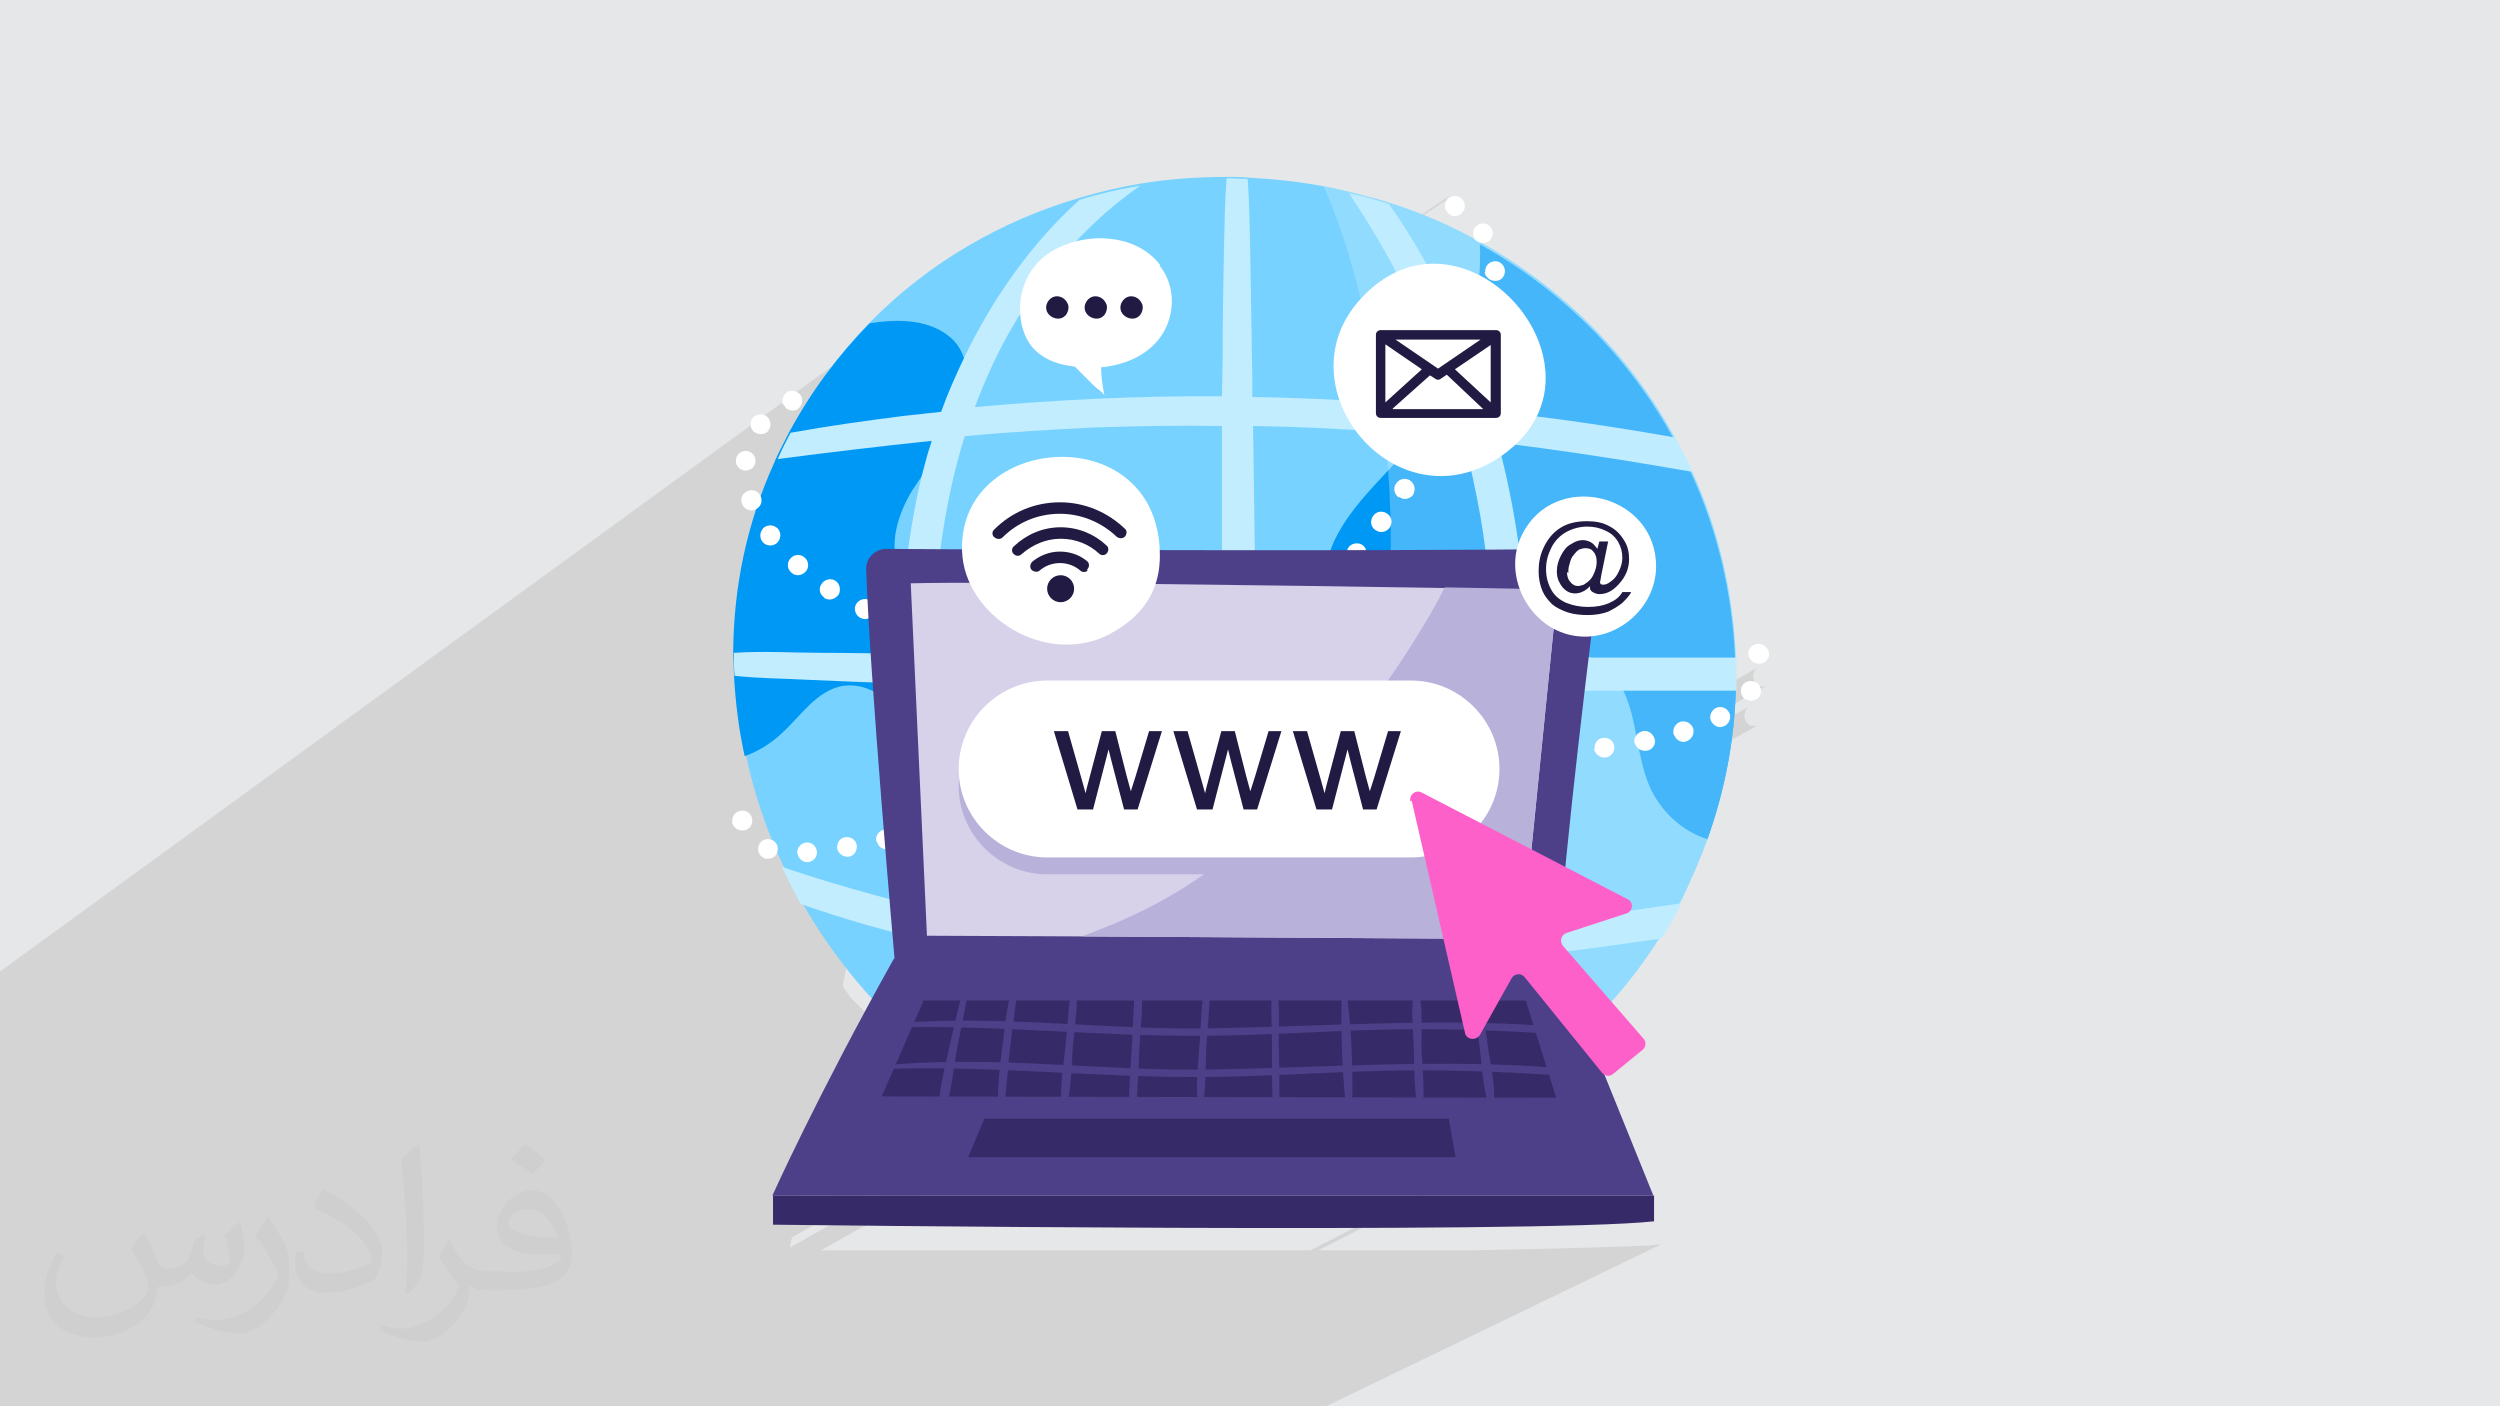 <?xml version="1.0" encoding="UTF-8"?>
<!DOCTYPE svg PUBLIC "-//W3C//DTD SVG 1.1//EN" "http://www.w3.org/Graphics/SVG/1.1/DTD/svg11.dtd">
<!-- Creator: CorelDRAW 2017 -->
<svg xmlns="http://www.w3.org/2000/svg" xml:space="preserve" width="3.703in" height="2.083in" version="1.1" style="shape-rendering:geometricPrecision; text-rendering:geometricPrecision; image-rendering:optimizeQuality; fill-rule:evenodd; clip-rule:evenodd"
viewBox="0 0 3703 2083"
 xmlns:xlink="http://www.w3.org/1999/xlink"
 xmlns:xodm="http://www.corel.com/coreldraw/odm/2003">
 <defs>
  <style type="text/css">
   <![CDATA[
    .fil0 {fill:#E6E7E8}
    .fil4 {fill:#0098F5;fill-rule:nonzero}
    .fil12 {fill:#211A42;fill-rule:nonzero}
    .fil9 {fill:#362B68;fill-rule:nonzero}
    .fil8 {fill:#4D4088;fill-rule:nonzero}
    .fil3 {fill:#77D2FF;fill-rule:nonzero}
    .fil11 {fill:#B8B2DB;fill-rule:nonzero}
    .fil5 {fill:#C1EDFF;fill-rule:nonzero}
    .fil10 {fill:#D7D1EA;fill-rule:nonzero}
    .fil13 {fill:#FE60CA;fill-rule:nonzero}
    .fil7 {fill:white;fill-rule:nonzero}
    .fil2 {fill:#373435;fill-opacity:0.031}
    .fil1 {fill:#373435;fill-opacity:0.102}
    .fil6 {fill:#C1EDFF;fill-rule:nonzero;fill-opacity:0.361}
   ]]>
  </style>
 </defs>
 <g id="Layer_x0020_1">
  <polygon class="fil0" points="0,0 3703,0 3703,2083 0,2083 "/>
  <path class="fil1" d="M1426 2083l-9 0 -311 0 -438 0 -70 0 -314 0 -284 0 0 -6 0 0 0 -62 0 -18 0 -2 0 0 0 -4 0 -19 0 -2 0 -3 0 -27 0 -1 0 -1 0 -18 0 -9 0 -62 0 -104 0 0 0 -2 0 0 0 -2 0 0 0 -2 0 -2 0 -2 0 -2 0 0 0 0 0 0 0 0 0 0 0 0 0 0 0 0 0 0 0 0 0 0 0 0 0 0 0 0 0 0 0 0 0 0 0 0 0 0 0 0 0 0 0 0 0 0 0 0 0 0 0 0 0 0 0 0 0 0 0 0 0 0 0 0 0 0 0 0 0 0 0 0 0 0 0 0 0 0 0 0 0 0 0 0 0 0 0 0 0 0 0 0 0 0 0 0 0 0 0 0 0 0 0 0 0 0 0 0 0 0 0 0 0 0 0 0 0 0 0 0 0 0 0 0 0 0 0 0 0 0 0 0 0 0 0 0 0 0 0 0 0 0 0 -1 0 0 0 0 0 0 0 0 0 0 0 0 0 0 0 0 0 0 0 0 0 0 0 0 0 0 0 0 0 0 0 0 0 0 0 0 0 0 0 0 0 0 0 0 0 0 0 0 0 0 0 0 0 0 0 0 0 0 0 0 0 0 0 0 0 0 0 0 0 0 0 0 0 0 0 0 0 0 0 0 0 0 0 0 0 0 0 0 0 0 0 0 0 0 0 0 0 0 0 0 0 0 0 0 0 0 0 0 0 0 0 0 0 0 0 0 0 0 0 0 0 0 0 0 0 0 0 0 0 0 0 0 0 -1 0 0 0 -11 0 0 0 -3 0 -1 0 -2 0 -2 0 -1 0 -2 0 0 0 -3 0 0 0 -2 0 -3 0 0 0 -5 0 0 0 -3 0 -123 0 0 0 0 0 -2 0 -6 0 -10 0 -11 0 -5 0 0 0 -1 0 0 0 0 0 0 0 0 0 0 0 0 0 0 0 0 0 0 0 0 0 0 0 0 0 0 0 0 0 0 0 0 0 0 0 0 0 0 0 0 0 0 0 0 0 0 0 0 0 0 0 0 0 0 0 0 0 0 0 0 0 0 0 0 0 0 0 0 0 0 0 0 0 0 0 0 0 0 0 0 0 -2 0 -11 0 -3 0 -1 0 -6 0 -16 0 -5 0 -1 0 -1 0 0 0 -2 0 -1 0 -8 0 -1 0 -1 0 0 0 -1 0 0 0 -1 0 0 0 -1 0 0 0 -2 0 -2 0 0 0 -1 0 0 0 -2 0 0 0 0 0 0 0 -2 0 0 0 -1 0 0 0 -1 0 0 0 -2 0 -2 0 0 0 0 0 0 0 0 0 -9 0 0 0 -10 1376 -1001 -9 7 -9 7 -9 7 -9 7 -9 7 -9 8 -8 8 -8 8 -8 8 -8 8 0 0 -4 4 -4 4 -4 4 -4 4 -4 4 -4 4 -4 4 -4 4 0 0 -1 1 -1 1 -1 1 -1 1 -1 1 -1 1 -1 1 -1 1 0 0 -1 1 0 1 0 1 0 1 0 1 0 1 0 1 0 1 0 0 -2 2 0 0 -2 2 0 0 -4 5 0 0 0 0 0 0 -4 5 0 0 -2 2 0 0 -1 1 -1 1 -1 1 -1 1 -1 1 -1 1 -1 1 -1 1 0 0 -2 3 0 0 -2 3 0 0 -2 3 0 0 -2 3 0 0 -3 4 -3 5 -3 5 -3 5 -3 5 -3 5 -3 5 -3 5 -3 5 -3 5 -3 5 -3 5 -3 5 -3 5 -3 5 -3 5 -3 5 -3 5 -2 5 -2 5 -2 5 -2 5 -2 5 -2 4c4,1 7,1 11,2 71,14 159,39 181,71 5,8 5,37 0,83l0 2 797 -539 -1 3 0 3 0 3 1 3 1 3 2 2 2 2 2 2 0 0 1 0 1 0 1 0 1 0 1 0 1 0 1 0 1 0 2 0 2 0 2 -1 2 -1 -822 552c-1,10 -3,21 -4,33l853 -570 -2 2 -2 2 -1 2 -1 3 0 3 0 3 1 3 1 3 0 0 1 2 1 1 1 1 2 1 2 1 2 1 2 0 2 0 1 0 1 0 1 0 1 0 1 0 1 0 1 0 1 0 -874 580c-19,129 -53,307 -87,485l2 3 3 4 3 4 3 4 3 4 4 4 4 4 4 4 4 4 4 4 4 4 4 4 4 4 4 4 -9 16 -8 16 -8 15 -8 15 -8 15 -7 14 -7 14 -7 13 -7 13 -6 13 -6 12 -6 12 -6 11 -5 11 0 0c-7,32 -13,63 -19,93l1422 -810 -2 2 -2 2 -1 3 -1 3 0 3 0 3 1 3 1 2 2 2 2 2 2 1 2 1 2 1 3 0 0 0 0 0 0 0 0 0 0 0 0 0 0 0 0 0 3 -1 3 -1 -1445 818 -3 15 1420 -801 -2 2 -2 2 -1 3 -1 3 0 3 0 3 1 3 1 3 2 2 2 2 1 1 1 1 1 0 1 0 1 0 1 0 1 0 1 0 2 0 2 0 2 -1 2 -1 -1390 779 11 0 31 0 35 0 39 0 43 0 46 0 49 0 51 0 53 0 55 0 56 0 57 0 57 0 57 0 57 0 28 0 444 -227 2 1 2 0 2 0 2 0 2 0 2 -1 1 -1 -445 228 19 0 56 0 54 0 52 0 50 0 48 -1 45 -1 41 -1 38 -1 33 -1 29 -1 24 -1 19 -2 -567 274 -457 0zm-264 -1484l0 0 63 -46 0 0 -63 46zm1 1l0 0 61 -44 0 0 -61 44zm76 -64l-79 57 79 -57 0 0zm-17 22l-58 42 58 -42 0 0zm122 275l803 -543 -2 2 -2 2 -2 3"/>
  <path class="fil2" d="M214 1828c7,11 12,21 16,32 3,7 5,19 21,19 5,0 11,-1 17,-5 7,-3 12,-9 14,-17l6 -21 15 -7 1 1c-2,8 -3,16 -3,21 0,18 15,24 27,24 7,0 13,-4 13,-10 0,-8 -4,-23 -8,-35 7,-7 14,-14 22,-20l1 1c4,15 6,30 6,40 0,10 -4,20 -8,27 -7,14 -20,25 -36,25 -12,0 -25,-6 -34,-17l-1 0c-9,11 -22,20 -43,20l-7 0c-1,14 -4,24 -9,33 -13,25 -50,42 -85,42 -49,0 -73,-28 -73,-66 0,-23 8,-45 19,-60l10 4c-7,14 -12,27 -12,40 0,35 29,52 62,52 31,0 68,-19 75,-42 -3,-25 -12,-36 -26,-59 4,-7 10,-15 17,-23l1 0 0 0 0 0 0 0 2 1 0 0 0 0 0 0 0 0 0 0 0 0 0 0 0 0 0 0 0 0 0 0zm564 -133c10,6 20,14 30,23 -6,8 -12,15 -21,21 -10,-8 -20,-15 -30,-22 7,-8 14,-15 20,-22l0 0 0 0 0 0 1 0 0 0 0 0zm5 96c-17,0 -30,11 -30,19 0,17 33,23 73,23 -5,-20 -22,-42 -43,-42l0 0zm-37 93c22,0 41,-1 55,-4 16,-4 30,-12 30,-18 0,-2 0,-3 -1,-5 -9,1 -19,1 -29,1 -29,0 -52,-7 -61,-23 -2,-5 -4,-10 -4,-16 0,-16 7,-32 19,-42 10,-9 21,-14 33,-14 20,0 37,16 48,42 6,14 11,30 11,51 0,14 -4,25 -12,34 -16,15 -45,21 -90,21l-20 0 0 0 -5 0c-11,0 -19,-2 -25,-7l-1 0c0,3 1,5 1,7 0,10 -3,23 -10,33 -20,30 -42,43 -60,43 -19,0 -42,-7 -63,-17l4 -7c7,3 16,5 29,5 34,0 78,-33 84,-64 -1,-3 -4,-6 -7,-10 -10,-12 -16,-22 -22,-32 5,-10 10,-18 14,-25l2 0c14,29 28,46 57,46l5 0 0 0 21 0 0 0 0 0 0 0 -3 1 0 0 0 0zm-146 31c2,-14 3,-29 3,-43l0 -21c0,-39 -5,-96 -9,-133 7,-8 17,-17 25,-23l2 1c5,47 7,101 7,151 0,13 -1,26 -2,35 -1,12 -8,21 -22,35l-3 -1 0 0 0 0 0 0 -1 -1 0 0 0 0zm-151 -62c1,18 10,33 41,33 20,0 36,-5 55,-14 3,-1 5,-3 5,-5 0,-12 -9,-27 -24,-41 -14,-13 -34,-25 -52,-32 -6,-3 -8,-5 -8,-8 0,-5 7,-16 13,-24l2 0c20,11 43,27 60,44 15,16 25,33 25,51 0,13 -4,26 -11,38 -22,11 -46,20 -70,20 -29,0 -48,-14 -48,-45 0,-3 0,-9 1,-16l10 0 0 0 0 0 0 0 1 -1 0 0 0 0 0 0zm-52 -52l18 29c7,11 13,22 13,41l0 24c0,19 -12,39 -32,60 -15,14 -29,20 -42,20 -19,0 -40,-6 -65,-17l3 -7c8,2 17,4 28,4 36,0 72,-26 89,-58 2,-4 3,-7 3,-9 0,-4 -2,-8 -4,-11 -9,-17 -19,-33 -30,-47 6,-9 12,-18 18,-27l1 0 0 -2 0 0 0 0 0 0z"/>
  <g id="_1950229148272">
   <g>
    <g>
     <g>
      <path class="fil3" d="M2571 992c0,10 0,20 0,31 -2,73 -16,147 -42,220 -5,14 -11,29 -17,43 -7,16 -14,32 -22,48 -8,15 -16,31 -25,45 -1,2 -3,5 -5,7 -29,47 -63,89 -100,126 -37,38 -78,71 -122,99 -32,21 -66,39 -101,54 -21,9 -43,18 -65,25 -64,21 -130,34 -197,37 -17,1 -34,1 -50,1 -53,-1 -105,-8 -157,-20 -34,-8 -68,-19 -101,-33 -31,-13 -61,-27 -90,-45 0,0 0,0 -1,0 -36,-21 -70,-45 -101,-71 -76,-63 -140,-139 -188,-224l0 0c-10,-18 -20,-36 -28,-55 -24,-51 -42,-105 -54,-161 -9,-41 -14,-82 -16,-123 0,-11 -1,-22 -1,-34 1,-94 20,-188 61,-279 1,-2 2,-5 3,-7 6,-13 13,-26 19,-39 33,-61 73,-114 119,-161 86,-87 193,-149 309,-183 30,-9 60,-16 90,-21 42,-7 85,-10 128,-10 10,0 21,0 31,1 38,2 76,6 113,13 12,2 25,5 37,8 13,3 26,7 39,10 7,2 13,4 20,6 48,15 94,35 136,59 124,69 222,169 287,288 9,17 18,34 26,51 39,85 61,179 65,275 0,6 0,12 0,18z"/>
      <path class="fil4" d="M2571 992c0,10 0,20 0,31 -2,73 -16,147 -42,220 -38,-12 -70,-42 -86,-79 -19,-45 -18,-98 -38,-140 -4,-8 -9,-16 -15,-23 -9,-11 -20,-19 -32,-26 -28,-15 -63,-20 -97,-18 -10,1 -20,2 -30,3 -6,1 -12,2 -18,3 -18,3 -36,7 -54,11 -24,5 -48,9 -73,9 -8,0 -17,0 -25,-1 -4,0 -8,-1 -12,-2 -7,-1 -15,-3 -22,-6 -12,-4 -23,-11 -33,-19 -45,-39 -41,-113 -12,-165 19,-35 47,-64 74,-93 14,-15 27,-29 40,-44 2,-2 4,-5 6,-7 11,-14 20,-28 29,-43 5,-8 9,-16 13,-24l0 0c11,-21 19,-42 26,-64 16,-49 24,-101 22,-153 124,69 222,169 287,288 9,17 18,34 26,51 39,85 61,179 65,275 0,6 0,12 0,18z"/>
      <path class="fil4" d="M1457 1143c-27,0 -50,-15 -70,-34 -18,-16 -35,-36 -52,-53 -26,-26 -53,-45 -87,-40 -39,7 -62,45 -91,71 -15,14 -34,26 -54,33 -9,-41 -14,-82 -16,-123 0,-11 -1,-22 -1,-34 1,-94 20,-188 61,-278 1,-3 2,-5 3,-7 6,-13 13,-26 19,-38 33,-61 73,-114 119,-161 48,-8 91,-4 120,21 9,8 15,17 19,28 11,28 7,62 -5,91 -15,33 -38,61 -59,90 -4,5 -7,11 -11,16 -22,36 -37,82 -19,121 2,3 3,7 5,10l0 0c11,17 27,30 45,40 23,14 50,24 73,38 16,9 30,21 43,34 13,14 24,30 30,48 4,10 6,20 7,30 4,48 -34,99 -81,98z"/>
      <path class="fil4" d="M2238 1611c-32,21 -66,39 -101,54 -21,9 -43,18 -65,25 -64,21 -130,34 -197,37 -17,1 -34,1 -50,1 -53,-1 -105,-8 -157,-20 -34,-8 -68,-19 -101,-33 -31,-13 -61,-27 -90,-45 0,0 0,0 -1,0 -36,-21 -70,-45 -101,-71 9,-26 20,-52 33,-77 10,-20 22,-38 33,-55 5,-8 10,-15 16,-22 2,-3 5,-6 7,-9 9,-12 19,-23 30,-33 19,-18 40,-32 65,-39 39,-11 86,2 105,37 4,7 6,14 8,22 3,15 3,32 3,48 -1,24 -2,48 8,69 22,50 88,59 140,38 2,-1 4,-2 6,-3 8,-4 15,-8 21,-13 8,-6 15,-12 22,-19 20,-20 35,-43 50,-67 10,-16 19,-33 28,-49 4,-7 9,-15 13,-22 35,-55 89,-108 153,-104 16,1 33,6 42,19 6,8 9,18 11,27 3,23 -1,44 -9,66 -7,17 -16,34 -25,51 -15,29 -31,58 -36,89 -2,11 -2,23 2,34 4,10 11,17 20,22 13,8 30,11 48,13 15,3 31,5 45,10 10,4 19,10 26,17z"/>
      <path class="fil5" d="M2262 1023c17,0 34,0 51,0 31,0 62,0 93,0 28,0 57,0 85,0 27,0 54,0 81,0 0,-10 0,-20 0,-31 0,-6 0,-12 0,-18 -19,0 -39,0 -58,0 -52,0 -103,0 -155,0l-4 0c-31,0 -62,0 -93,0 0,-6 0,-12 0,-18 -3,-101 -17,-202 -43,-300 22,2 44,5 66,8 74,10 148,22 222,35 -8,-17 -16,-34 -26,-51 -91,-16 -183,-30 -276,-39 -10,-32 -21,-64 -34,-95 -6,-14 -12,-29 -18,-43 -27,-59 -58,-116 -96,-169 -7,-2 -13,-4 -20,-6 -13,-4 -26,-7 -39,-10 61,91 111,189 146,292l0 0c3,9 6,17 9,26 -7,-1 -15,-1 -22,-2 -29,-2 -57,-5 -86,-6 -63,-4 -127,-7 -190,-8 0,-8 0,-16 0,-24 -1,-61 -2,-121 -3,-181 -1,-39 -1,-79 -4,-118 -10,0 -21,-1 -31,-1 -3,33 -3,67 -4,100 -1,54 -2,108 -2,162 0,20 -1,41 -1,61 -122,-1 -244,5 -366,16 27,-73 64,-142 114,-204 38,-48 82,-90 131,-124 -31,5 -61,12 -90,21 -71,64 -128,145 -170,232 -13,27 -25,54 -35,82 -18,2 -37,4 -55,6 -56,7 -112,15 -168,25 -7,13 -13,25 -19,39 76,-10 152,-19 228,-27 -2,8 -5,15 -7,23 -3,11 -6,22 -9,34 -11,48 -19,97 -24,147l0 0c-4,37 -6,74 -6,111 -38,0 -76,-1 -114,-1 -44,0 -89,-3 -133,0 0,11 0,22 1,34 36,4 74,4 110,6 45,2 91,4 136,5 0,16 0,31 1,47 1,21 2,41 3,62 5,75 14,150 30,223 -23,-5 -45,-11 -68,-17 -48,-13 -95,-27 -142,-43 9,19 18,37 28,55l0 0c63,22 128,41 193,55 8,31 17,62 28,92 9,25 19,51 31,75 11,25 24,49 38,72 29,17 59,32 90,45 -24,-31 -46,-64 -64,-98 -26,-48 -46,-98 -61,-149 -3,-9 -5,-17 -8,-26 8,1 15,3 23,4 40,7 80,13 121,17 32,4 64,7 96,9 48,3 97,5 146,6 0,16 1,32 1,48 0,18 1,36 1,54 0,2 0,4 0,5 1,61 3,122 4,184 17,0 34,0 50,-1 -2,-74 -4,-149 -5,-223 0,-10 0,-19 -1,-29 0,-13 -1,-25 -1,-38 8,0 16,0 25,0 9,0 18,0 27,0 71,-2 143,-6 214,-12 9,-1 19,-2 28,-3 -7,29 -15,58 -23,87 -6,20 -12,41 -19,61 -14,41 -29,81 -47,120 22,-7 44,-16 65,-25 11,-27 21,-54 30,-81 1,-5 3,-9 4,-14 16,-50 30,-101 42,-152 34,-4 68,-8 101,-12 49,-6 97,-13 146,-20 2,-2 3,-5 5,-7 9,-15 17,-30 25,-45 -44,6 -87,13 -131,18 -45,6 -90,11 -135,16 11,-56 20,-113 27,-170 7,-58 10,-116 11,-175zm-635 -390l0 0c61,-2 122,-3 183,-2 0,71 0,142 0,213 0,42 1,84 1,126 -103,-1 -207,-3 -310,-4 -35,0 -69,-1 -104,-1 -5,0 -10,0 -15,0 0,-24 1,-47 3,-71 6,-85 19,-168 44,-248 65,-6 131,-10 197,-13zm43 751l0 0c-59,-4 -118,-11 -177,-20 -24,-4 -48,-8 -72,-13 -14,-60 -23,-122 -29,-183 -2,-20 -4,-40 -5,-60 -2,-33 -4,-66 -4,-99 50,2 100,3 149,4 47,1 95,2 142,3 46,1 92,2 138,2 1,124 3,247 5,371 -49,-1 -98,-3 -147,-6zm381 -744l0 0c17,1 34,3 51,4 22,2 43,4 65,6 11,38 19,77 26,116 11,65 17,130 19,196 0,4 0,8 0,11 -18,0 -36,0 -54,0 -36,0 -73,0 -109,-1 -4,0 -9,0 -13,0 -3,0 -6,0 -9,0 -56,0 -111,-1 -167,-2 -1,-113 -2,-226 -4,-339 65,1 130,4 195,9zm122 733l0 0c-5,0 -10,1 -15,1 -56,5 -113,10 -170,12 -14,1 -27,1 -41,2 -9,0 -18,1 -28,1 -18,0 -35,1 -53,1 -1,-61 -2,-123 -3,-184 -1,-62 -2,-124 -3,-186 61,1 121,1 182,2 57,0 114,1 171,1 -1,118 -16,236 -41,351z"/>
     </g>
     <path class="fil6" d="M2571 992c0,10 0,20 0,31 -2,73 -16,147 -42,220 -5,14 -11,29 -17,43 -7,16 -14,32 -22,48 -8,15 -16,31 -25,45 -1,2 -3,5 -5,7 -29,47 -63,89 -100,126 -37,38 -78,71 -122,99 -32,21 -66,39 -101,54 -21,9 -43,18 -65,25 -64,21 -130,34 -197,37 -17,1 -34,1 -50,1 -53,-1 -105,-8 -157,-20 56,-49 108,-104 153,-163 2,-3 4,-5 6,-8 15,-20 29,-40 42,-61 8,-13 16,-25 24,-38 10,-16 19,-32 27,-49 19,-36 36,-73 51,-110 33,-83 57,-170 71,-258 2,-14 5,-29 6,-43 0,-2 1,-4 1,-6 12,-91 14,-184 7,-277 -1,-19 -3,-37 -5,-56 -2,-15 -4,-30 -6,-45 -10,-68 -24,-136 -43,-202 -11,-39 -25,-78 -41,-116 12,2 25,5 37,8 13,3 26,7 39,10 7,2 13,4 20,6 48,15 94,35 136,59 124,69 222,169 287,288 9,17 18,34 26,51 39,85 61,179 65,275 0,6 0,12 0,18z"/>
    </g>
    <g>
     <path class="fil7" d="M2258 1127c-8,0 -15,-7 -15,-15 0,-8 7,-15 15,-15 8,0 15,7 15,15 0,8 -7,15 -15,15 0,0 0,0 0,0zm45 -15l0 0c0,-8 6,-15 14,-16 8,0 15,6 16,14 0,8 -6,15 -14,16 0,0 0,0 -1,0 -8,0 -14,-6 -15,-14zm-104 14l0 0c-8,0 -15,-7 -14,-15 0,-8 7,-15 15,-14 8,0 14,7 14,15 0,8 -7,14 -15,14 0,0 0,0 -1,0zm-60 -3l0 0c-8,-1 -14,-8 -14,-16 1,-8 8,-14 16,-14 8,1 14,8 14,16 -1,8 -7,14 -15,14 0,0 -1,0 -1,0zm223 -14l0 0c-1,-8 5,-16 13,-16 8,-1 16,5 16,13 1,8 -5,15 -13,16 -1,0 -1,0 -2,0 -7,0 -14,-6 -15,-13zm-283 9l0 0c-8,-1 -14,-8 -14,-16 1,-8 8,-14 16,-14 8,1 14,8 14,16 -1,8 -7,14 -15,14 0,0 -1,0 -1,0zm-59 -5l0 0c-8,-1 -14,-8 -13,-16 1,-8 8,-14 16,-13 8,1 14,8 13,16 -1,8 -7,13 -15,13 0,0 -1,0 -1,0zm401 -12l0 0c-2,-8 4,-16 12,-18 8,-2 16,4 18,12 2,8 -4,16 -12,17 -1,0 -2,0 -3,0 -7,0 -13,-5 -15,-12zm-460 6l0 0c-8,-1 -14,-8 -13,-17 1,-8 8,-14 16,-13 8,1 14,8 13,16 -1,8 -7,13 -15,13 -1,0 -1,0 -2,0zm-59 -8l0 0c-8,-1 -14,-9 -13,-17 1,-8 9,-14 17,-13 8,1 14,9 13,17 -1,7 -7,13 -15,13 -1,0 -1,0 -2,0zm577 -11l0 0c-2,-8 2,-16 10,-19 8,-2 16,2 19,10 2,8 -2,16 -10,19 -1,0 -3,1 -4,1 -6,0 -12,-4 -14,-10zm-636 3l0 0c-8,-1 -14,-9 -12,-17 1,-8 9,-14 17,-12 8,1 14,9 12,17 -1,7 -7,12 -15,12 -1,0 -2,0 -2,0zm-59 -10l0 0c-8,-1 -13,-9 -12,-17 1,-8 9,-13 17,-12 8,1 13,9 12,17 -1,7 -8,12 -15,12 -1,0 -2,0 -3,0zm751 -12l0 0c-4,-7 -1,-16 6,-20 7,-4 16,-1 20,6 4,7 1,16 -6,20 -2,1 -5,2 -7,2 -5,0 -10,-3 -13,-8zm-809 0l0 0c-8,-2 -13,-10 -11,-18 2,-8 10,-13 18,-11 8,2 13,10 11,18 -1,7 -8,12 -15,12 -1,0 -2,0 -3,0zm-58 -13l0 0c-8,-2 -13,-10 -11,-18 2,-8 10,-13 18,-11 8,2 13,10 11,18 -2,7 -8,11 -14,11 -1,0 -2,0 -3,0zm-58 -15l0 0c-8,-2 -13,-10 -10,-18 2,-8 10,-13 18,-10 8,2 13,10 10,18 -2,7 -8,11 -14,11 -1,0 -3,0 -4,0zm975 -5l0 0c-7,-5 -8,-14 -4,-21 5,-7 14,-8 21,-4 7,5 8,14 4,21 -3,4 -8,6 -12,6 -3,0 -6,-1 -8,-3zm-1033 -11l0 0c-8,-2 -12,-11 -10,-18 2,-8 11,-12 18,-10 8,2 12,11 10,18 -2,6 -8,11 -14,11 -1,0 -3,0 -4,-1zm-57 -18l0 0c-8,-3 -12,-11 -9,-19 3,-8 11,-12 19,-9 8,3 12,11 9,19 -2,6 -8,10 -14,10 -2,0 -3,0 -5,-1zm-56 -20l0 0c-8,-3 -12,-11 -9,-19 3,-8 11,-12 19,-9 8,3 12,11 9,19 -2,6 -8,10 -14,10 -2,0 -4,0 -5,-1zm1151 -16l0 0c-2,-8 4,-16 12,-17 8,-2 16,4 18,12 2,8 -4,16 -12,17 -1,0 -2,0 -3,0 -7,0 -13,-5 -15,-12zm-1207 -6l0 0c-8,-3 -11,-12 -8,-19 3,-8 12,-11 19,-8 8,3 11,12 8,19 -2,6 -8,9 -14,9 -2,0 -4,0 -6,-1zm-55 -24l0 0c-7,-3 -11,-12 -7,-20 3,-7 12,-11 20,-7 7,3 11,12 7,20 -3,5 -8,9 -13,9 -2,0 -4,0 -6,-1zm-54 -26l0 0c-7,-4 -10,-13 -6,-20 4,-7 13,-10 20,-6 7,4 10,13 6,20 -3,5 -8,8 -13,8 -2,0 -5,-1 -7,-2zm-53 -30l0 0c-7,-4 -9,-14 -4,-20 4,-7 14,-9 20,-5 7,4 9,14 5,21 -3,4 -8,7 -13,7 -3,0 -6,-1 -8,-2zm-49 -37l0 0c-6,-5 -7,-15 -1,-21 5,-6 15,-7 21,-1 6,5 7,15 1,21 -3,3 -7,5 -11,5 -3,0 -7,-1 -10,-4zm-43 -46l0 0c-5,-7 -3,-16 3,-21 7,-5 16,-3 21,3 5,7 3,16 -3,21 -3,2 -6,3 -9,3 -5,0 -9,-2 -12,-6zm-30 -56l0 0c-3,-8 1,-16 9,-19 8,-3 16,1 19,9 3,8 -1,16 -9,19 -2,1 -3,1 -5,1 -6,0 -12,-4 -14,-10zm4 -49l0 0c-8,-1 -14,-8 -13,-16 1,-8 8,-14 16,-13 8,1 14,8 13,16 -1,8 -7,13 -15,13 0,0 -1,0 -2,0zm14 -57l0 0c-6,-5 -7,-15 -2,-21 5,-6 15,-7 21,-2 6,5 7,15 2,21 -3,4 -7,5 -11,5 -3,0 -7,-1 -9,-3zm43 -40l0 0c-3,-7 0,-16 7,-20 7,-3 16,0 20,7 3,7 0,16 -7,20 -2,1 -4,1 -6,1 -6,0 -11,-3 -13,-9z"/>
    </g>
    <g>
     <path class="fil7" d="M1181 1264c-1,-8 5,-15 13,-16 8,-1 15,5 16,13 1,8 -5,15 -13,16 0,0 -1,0 -1,0 -8,0 -14,-6 -15,-14zm-49 7l0 0c-8,-3 -11,-12 -8,-19 3,-8 12,-11 19,-8 8,3 11,12 8,19 -2,6 -8,9 -14,9 -2,0 -4,0 -6,-1zm108 -14l0 0c-1,-8 4,-16 12,-17 8,-1 16,4 17,12 1,8 -4,16 -12,17 -1,0 -2,0 -2,0 -7,0 -13,-5 -15,-12zm58 -10l0 0c-2,-8 3,-16 11,-18 8,-2 16,3 18,11 2,8 -3,16 -11,18 -1,0 -2,0 -3,0 -7,0 -13,-5 -14,-12zm58 -13l0 0c-2,-8 3,-16 10,-18l0 0c8,-2 16,3 18,10 2,8 -3,16 -10,18 -1,0 -3,0 -4,0 -7,0 -13,-4 -14,-11zm-271 -16l0 0c-2,-8 4,-16 12,-17 8,-2 16,4 17,12 2,8 -4,16 -12,17 -1,0 -2,0 -3,0 -7,0 -13,-5 -15,-12zm328 0l0 0c-3,-8 2,-16 10,-19 8,-3 16,2 19,10 3,8 -2,16 -9,19 -2,0 -3,1 -5,1 -6,0 -12,-4 -14,-10zm56 -19l0 0c-3,-8 1,-16 9,-19 8,-3 16,1 19,9 3,8 -1,16 -9,19 -2,1 -3,1 -5,1 -6,0 -12,-4 -14,-10zm55 -22l0 0c-3,-7 0,-16 8,-19 8,-3 16,0 19,8 3,8 0,16 -8,19 -2,1 -4,1 -6,1 -6,0 -11,-3 -14,-9zm54 -24l0 0c-4,-7 -1,-16 7,-20 7,-4 16,-1 20,7 4,7 1,16 -7,20 -2,1 -4,1 -7,1 -5,0 -11,-3 -13,-8zm53 -27l0 0c-4,-7 -1,-16 6,-20 7,-4 16,-1 20,6 4,7 1,16 -6,20 -2,1 -5,2 -7,2 -5,0 -10,-3 -13,-8zm52 -29l0 0c-4,-7 -2,-16 5,-20 7,-4 16,-2 20,5 4,7 2,16 -5,20 0,0 0,0 0,0 -2,1 -5,2 -8,2 -5,0 -10,-3 -13,-7zm50 -32l0 0c-5,-7 -3,-16 4,-21 7,-5 16,-3 21,4 5,7 3,16 -4,21 -3,2 -5,3 -8,3 -5,0 -9,-2 -12,-7zm49 -34l0 0c-5,-7 -4,-16 3,-21 7,-5 16,-4 21,3 5,7 4,16 -3,21 -3,2 -6,3 -9,3 -5,0 -9,-2 -12,-6zm47 -36l0 0c-5,-6 -4,-16 2,-21 6,-5 16,-4 21,2 5,6 4,16 -2,21 -3,2 -6,3 -9,3 -4,0 -9,-2 -11,-5zm45 -38l0 0c-5,-6 -5,-15 1,-21 6,-5 15,-5 21,1 5,6 5,15 -1,21 -3,3 -6,4 -10,4 -4,0 -8,-2 -11,-5zm44 -40l0 0c-6,-6 -6,-15 0,-21 6,-6 15,-6 21,0 6,6 6,15 0,21 -3,3 -7,4 -10,4 -4,0 -8,-1 -11,-4zm42 -42l0 0c-6,-6 -6,-15 -1,-21 6,-6 15,-6 21,-1 6,6 6,15 1,21 -3,3 -7,5 -11,5 -4,0 -7,-1 -10,-4zm40 -44l0 0c-6,-5 -7,-15 -2,-21 5,-6 15,-7 21,-2 6,5 7,15 2,21 -3,4 -7,5 -11,5 -3,0 -7,-1 -9,-3zm37 -46l0 0c-7,-5 -8,-14 -3,-21 5,-7 14,-8 21,-3 7,5 8,14 3,21 -3,4 -7,6 -12,6 -3,0 -6,-1 -9,-3zm35 -48l0 0c-7,-5 -9,-14 -4,-21 5,-7 14,-9 21,-4 7,5 8,14 4,21 -3,4 -8,6 -12,6 -3,0 -6,-1 -8,-3zm33 -49l0 0c-7,-4 -9,-13 -5,-20 4,-7 13,-9 20,-5 7,4 9,13 5,20 -3,5 -8,7 -13,7 -3,0 -5,-1 -8,-2zm30 -51l0 0c-7,-4 -10,-13 -6,-20 4,-7 13,-10 20,-6 7,4 10,13 6,20 -3,5 -8,8 -13,8 -2,0 -5,-1 -7,-2zm28 -52l0 0c-7,-4 -10,-12 -7,-20 4,-7 12,-10 20,-7 7,4 10,12 7,20 -3,5 -8,8 -13,8 -2,0 -4,0 -6,-1zm25 -54l0 0c-8,-3 -11,-12 -8,-19 3,-8 12,-11 19,-8 8,3 11,12 8,19 -2,6 -8,9 -14,9 -2,0 -4,0 -5,-1zm20 -56l0 0c-8,-2 -13,-9 -12,-18 2,-8 9,-13 18,-12 8,2 13,9 12,18 -1,7 -8,12 -15,12 -1,0 -2,0 -3,0zm-8 -72l0 0c-1,-8 5,-15 13,-16 8,-1 15,5 16,13 1,8 -5,16 -13,16 -1,0 -1,0 -2,0 -7,0 -14,-6 -15,-13zm-16 -50l0 0 0 0c-4,-7 -2,-16 5,-20 7,-4 16,-2 20,5 4,7 2,16 -5,20 -2,1 -5,2 -8,2 -5,0 -10,-3 -13,-7zm-36 -35l0 0 0 0c-7,-4 -10,-13 -6,-20 4,-7 13,-10 20,-6 7,4 10,13 6,20 -3,5 -8,8 -13,8 -2,0 -5,0 -7,-2z"/>
    </g>
   </g>
   <path class="fil8" d="M1325 1420c0,0 -37,-421 -42,-576 -1,-17 13,-31 30,-31 134,1 672,4 1026,0 18,0 32,16 30,34 -13,100 -50,398 -62,573l142 351 -1305 0c0,0 66,-147 180,-351z"/>
   <path class="fil9" d="M1145 1771l0 43c0,0 1134,14 1305,-5l0 -38 -1305 0z"/>
   <path class="fil10" d="M2307 874l-52 517 -653 -4 -229 -1 -24 -522c114,-3 549,3 791,7 100,2 167,3 167,3z"/>
   <polygon class="fil9" points="1368,1482 2260,1482 2305,1626 1306,1624 "/>
   <polygon class="fil9" points="1458,1657 2146,1657 2156,1714 1434,1714 "/>
   <path class="fil8" d="M1792 1449c0,-3 -5,-4 -6,-1 -6,31 -7,64 -9,96 -2,31 -7,65 -2,96 0,3 6,3 6,0 6,-29 4,-62 6,-92 2,-33 6,-67 5,-100z"/>
   <path class="fil8" d="M1894 1542c0,-28 2,-58 -4,-86 0,-2 -4,-2 -4,0 -5,28 -2,58 -2,86 0,32 0,63 1,95 0,7 10,7 10,0 0,-32 0,-63 -1,-95z"/>
   <path class="fil8" d="M1993 1461c0,-3 -5,-2 -5,1 -3,57 0,117 5,173 1,6 9,6 10,0 1,-57 -1,-118 -10,-174z"/>
   <path class="fil8" d="M2106 1543c-1,-27 2,-57 -7,-83 0,-1 -1,-1 -2,0 -9,27 -4,60 -3,87 1,29 0,59 5,88 1,6 9,4 9,-1 2,-30 -2,-61 -3,-92z"/>
   <path class="fil8" d="M2203 1544c-5,-32 -8,-67 -20,-97 -1,-2 -4,-2 -4,1 -1,30 7,61 11,91 5,32 5,67 15,98 1,5 8,4 8,-1 2,-30 -6,-62 -10,-91z"/>
   <path class="fil8" d="M1690 1449c0,-3 -4,-4 -5,-1 -7,31 -6,63 -8,94 -2,34 -5,69 -5,103 0,6 9,6 10,0 4,-32 4,-66 6,-98 2,-32 6,-66 2,-98z"/>
   <path class="fil8" d="M1595 1456c0,-3 -4,-4 -5,-1 -8,28 -8,59 -11,87 -3,31 -9,64 -7,96 0,5 7,6 8,1 7,-28 7,-59 9,-88 3,-31 8,-64 6,-96z"/>
   <path class="fil8" d="M1501 1459c-9,26 -12,55 -15,82 -4,30 -8,61 -8,91 0,6 9,6 10,0 4,-29 5,-58 9,-87 3,-28 9,-58 9,-86 0,-2 -3,-2 -3,0z"/>
   <path class="fil8" d="M1433 1448c-12,34 -19,69 -27,104 -7,32 -16,65 -16,98 0,4 6,5 8,1 12,-33 14,-71 21,-105 6,-32 14,-64 17,-97 0,-2 -3,-2 -3,0z"/>
   <path class="fil8" d="M2309 1521c-170,-14 -338,-1 -508,2 -169,4 -340,-24 -509,-4 -2,0 -2,4 0,4 170,-8 339,14 509,11 83,-1 166,-7 249,-9 86,-2 173,1 259,7 7,0 7,-10 0,-10z"/>
   <path class="fil8" d="M2309 1582c-170,-14 -338,-1 -508,2 -169,4 -340,-24 -509,-4 -2,0 -2,4 0,4 170,-8 339,14 509,11 83,-1 166,-7 249,-9 86,-2 173,1 259,7 7,0 7,-10 0,-10z"/>
   <path class="fil11" d="M2307 874l-52 517 -653 -4c50,-18 99,-40 145,-68 66,-41 125,-93 178,-150 68,-72 128,-151 179,-235 13,-21 25,-42 36,-64 100,2 167,3 167,3z"/>
   <path class="fil11" d="M2090 1295l-539 0c-72,0 -131,-59 -131,-131 0,-72 59,-131 131,-131l539 0c72,0 131,59 131,131 0,72 -59,131 -131,131z"/>
   <path class="fil7" d="M2090 1270l-539 0c-72,0 -131,-59 -131,-131 0,-72 59,-131 131,-131l539 0c72,0 131,59 131,131 0,72 -59,131 -131,131z"/>
   <path class="fil12" d="M1596 1199l-35 -116 21 0 19 67 7 25c0,-1 2,-9 6,-24l18 -68 20 0 17 67 6 22 7 -22 20 -67 19 0 -36 116 -20 0 -18 -69 -5 -20 -23 89 -21 0zm177 0l-35 -116 21 0 19 67 7 25c0,-1 2,-9 6,-24l18 -68 20 0 17 67 6 22 7 -22 20 -67 19 0 -36 116 -20 0 -18 -69 -5 -20 -23 89 -21 0zm177 0l-35 -116 21 0 19 67 7 25c0,-1 2,-9 6,-24l18 -68 20 0 17 67 6 22 7 -22 20 -67 19 0 -36 116 -20 0 -18 -69 -5 -20 -23 89 -21 0z"/>
   <path class="fil13" d="M2091 1186l79 344c2,10 16,12 22,3l47 -84c4,-7 14,-8 19,-2l115 142c4,5 11,6 16,2l44 -36c5,-4 6,-12 1,-17l-119 -137c-5,-6 -3,-16 5,-19l89 -29c10,-3 11,-17 2,-21l-305 -158c-9,-5 -19,3 -17,13z"/>
   <g>
    <g>
     <path class="fil7" d="M1718 392c-37,-48 -115,-49 -163,-18 -30,19 -46,54 -44,90 1,17 6,35 17,49 14,17 35,26 57,29 2,0 4,1 7,1 5,5 9,9 14,14 5,5 10,10 15,15 3,3 14,10 15,14 -3,-14 -5,-28 -5,-42 34,-3 68,-17 88,-45 22,-31 23,-75 -1,-105z"/>
    </g>
    <g>
     <path class="fil12" d="M1581 449c-5,-11 -21,-15 -29,-2 -12,21 23,37 30,13 1,-4 1,-8 -1,-11z"/>
     <path class="fil12" d="M1638 449c-5,-11 -21,-15 -29,-2 -12,21 23,37 30,13 1,-4 1,-8 -1,-11z"/>
     <path class="fil12" d="M1691 449c-5,-11 -21,-15 -29,-2 -12,21 23,37 30,13 1,-4 1,-8 -1,-11z"/>
    </g>
   </g>
   <g>
    <path class="fil7" d="M2453 839c0,63 -62,115 -125,102 -64,-13 -103,-89 -74,-148 47,-98 199,-63 199,46z"/>
    <path class="fil12" d="M2356 867c-3,4 -7,7 -11,9 -4,2 -8,3 -12,3 -4,0 -9,-1 -13,-4 -4,-3 -7,-6 -10,-12 -3,-5 -4,-11 -4,-17 0,-8 2,-15 6,-23 4,-8 9,-14 15,-17 6,-4 12,-6 17,-6 4,0 8,1 12,3 4,2 7,6 10,10l3 -11 13 0 -10 49c-1,7 -2,11 -2,11 0,1 0,2 1,3 1,1 2,1 4,1 3,0 6,-1 10,-4 6,-4 10,-9 13,-16 3,-6 5,-13 5,-20 0,-8 -2,-16 -6,-23 -4,-7 -10,-13 -19,-17 -8,-4 -17,-6 -27,-6 -11,0 -22,3 -31,8 -9,5 -17,13 -22,23 -5,10 -8,20 -8,32 0,12 3,22 8,31 5,9 13,15 22,19 10,4 21,6 32,6 13,0 23,-2 32,-6 9,-4 15,-9 19,-16l13 0c-2,5 -7,10 -13,16 -6,5 -13,9 -21,13 -8,3 -18,5 -30,5 -11,0 -21,-1 -30,-4 -9,-3 -17,-7 -23,-12 -6,-6 -11,-12 -14,-19 -4,-9 -6,-19 -6,-30 0,-12 2,-23 7,-34 6,-13 14,-23 25,-30 11,-7 24,-10 40,-10 12,0 23,2 32,7 10,5 17,12 23,22 5,8 7,17 7,27 0,14 -5,26 -15,37 -9,10 -18,15 -29,15 -3,0 -6,-1 -8,-2 -2,-1 -4,-2 -5,-4 -1,-1 -1,-3 -1,-6zm-35 -20c0,7 2,12 5,15 3,4 7,6 11,6 3,0 6,-1 9,-2 3,-2 6,-4 9,-7 3,-3 5,-7 7,-12 2,-5 3,-10 3,-15 0,-7 -2,-12 -5,-15 -3,-4 -7,-5 -12,-5 -3,0 -6,1 -9,2 -3,2 -5,4 -8,8 -3,3 -5,8 -6,13 -2,5 -2,10 -2,14z"/>
   </g>
   <g>
    <path class="fil7" d="M1718 823c0,42 -16,85 -74,116 -94,50 -216,-26 -219,-123 -6,-177 294,-197 293,8z"/>
    <g>
     <path class="fil12" d="M1591 872c0,11 -9,20 -20,20 -11,0 -20,-9 -20,-20 0,-11 9,-20 20,-20 11,0 20,9 20,20z"/>
     <path class="fil12" d="M1666 795l0 0c-3,3 -8,3 -12,0 -22,-21 -52,-34 -84,-34 -33,0 -63,13 -85,35 -3,3 -8,3 -12,0 -4,-3 -4,-9 0,-12 25,-25 59,-40 97,-40 37,0 71,15 96,39 4,3 3,9 0,12z"/>
     <path class="fil12" d="M1639 820c-3,3 -8,3 -11,0 -15,-14 -35,-22 -57,-22 -22,0 -42,9 -58,23 -3,3 -8,3 -11,0l0 0c-4,-3 -4,-9 0,-12 18,-17 42,-28 69,-28 26,0 50,10 68,27 4,3 3,9 0,12z"/>
     <path class="fil12" d="M1611 845l0 0c-3,3 -8,3 -11,0 -8,-7 -19,-11 -30,-11 -11,0 -22,4 -30,11 -3,3 -8,2 -11,0 -4,-3 -4,-9 0,-13 11,-9 25,-15 41,-15 15,0 29,5 40,14 4,3 4,9 0,13z"/>
    </g>
   </g>
   <g>
    <path class="fil7" d="M2289 548c4,49 -17,99 -77,135 -153,90 -315,-115 -195,-242 109,-117 263,-9 272,108z"/>
    <path class="fil12" d="M2216 489l-171 0c-4,0 -7,3 -7,7l0 116c0,4 3,7 7,7l171 0c4,0 7,-3 7,-7l0 -116c0,-4 -3,-7 -7,-7zm-23 14l0 0 -63 43 -63 -43 125 0zm-141 7l0 0 54 37 -54 49 0 -86zm11 95l0 0 55 -49 8 5c2,2 6,2 8,0l9 -6 54 51 -134 0zm145 -9l0 0 -53 -49 53 -36 0 86z"/>
   </g>
  </g>
 </g>
</svg>
